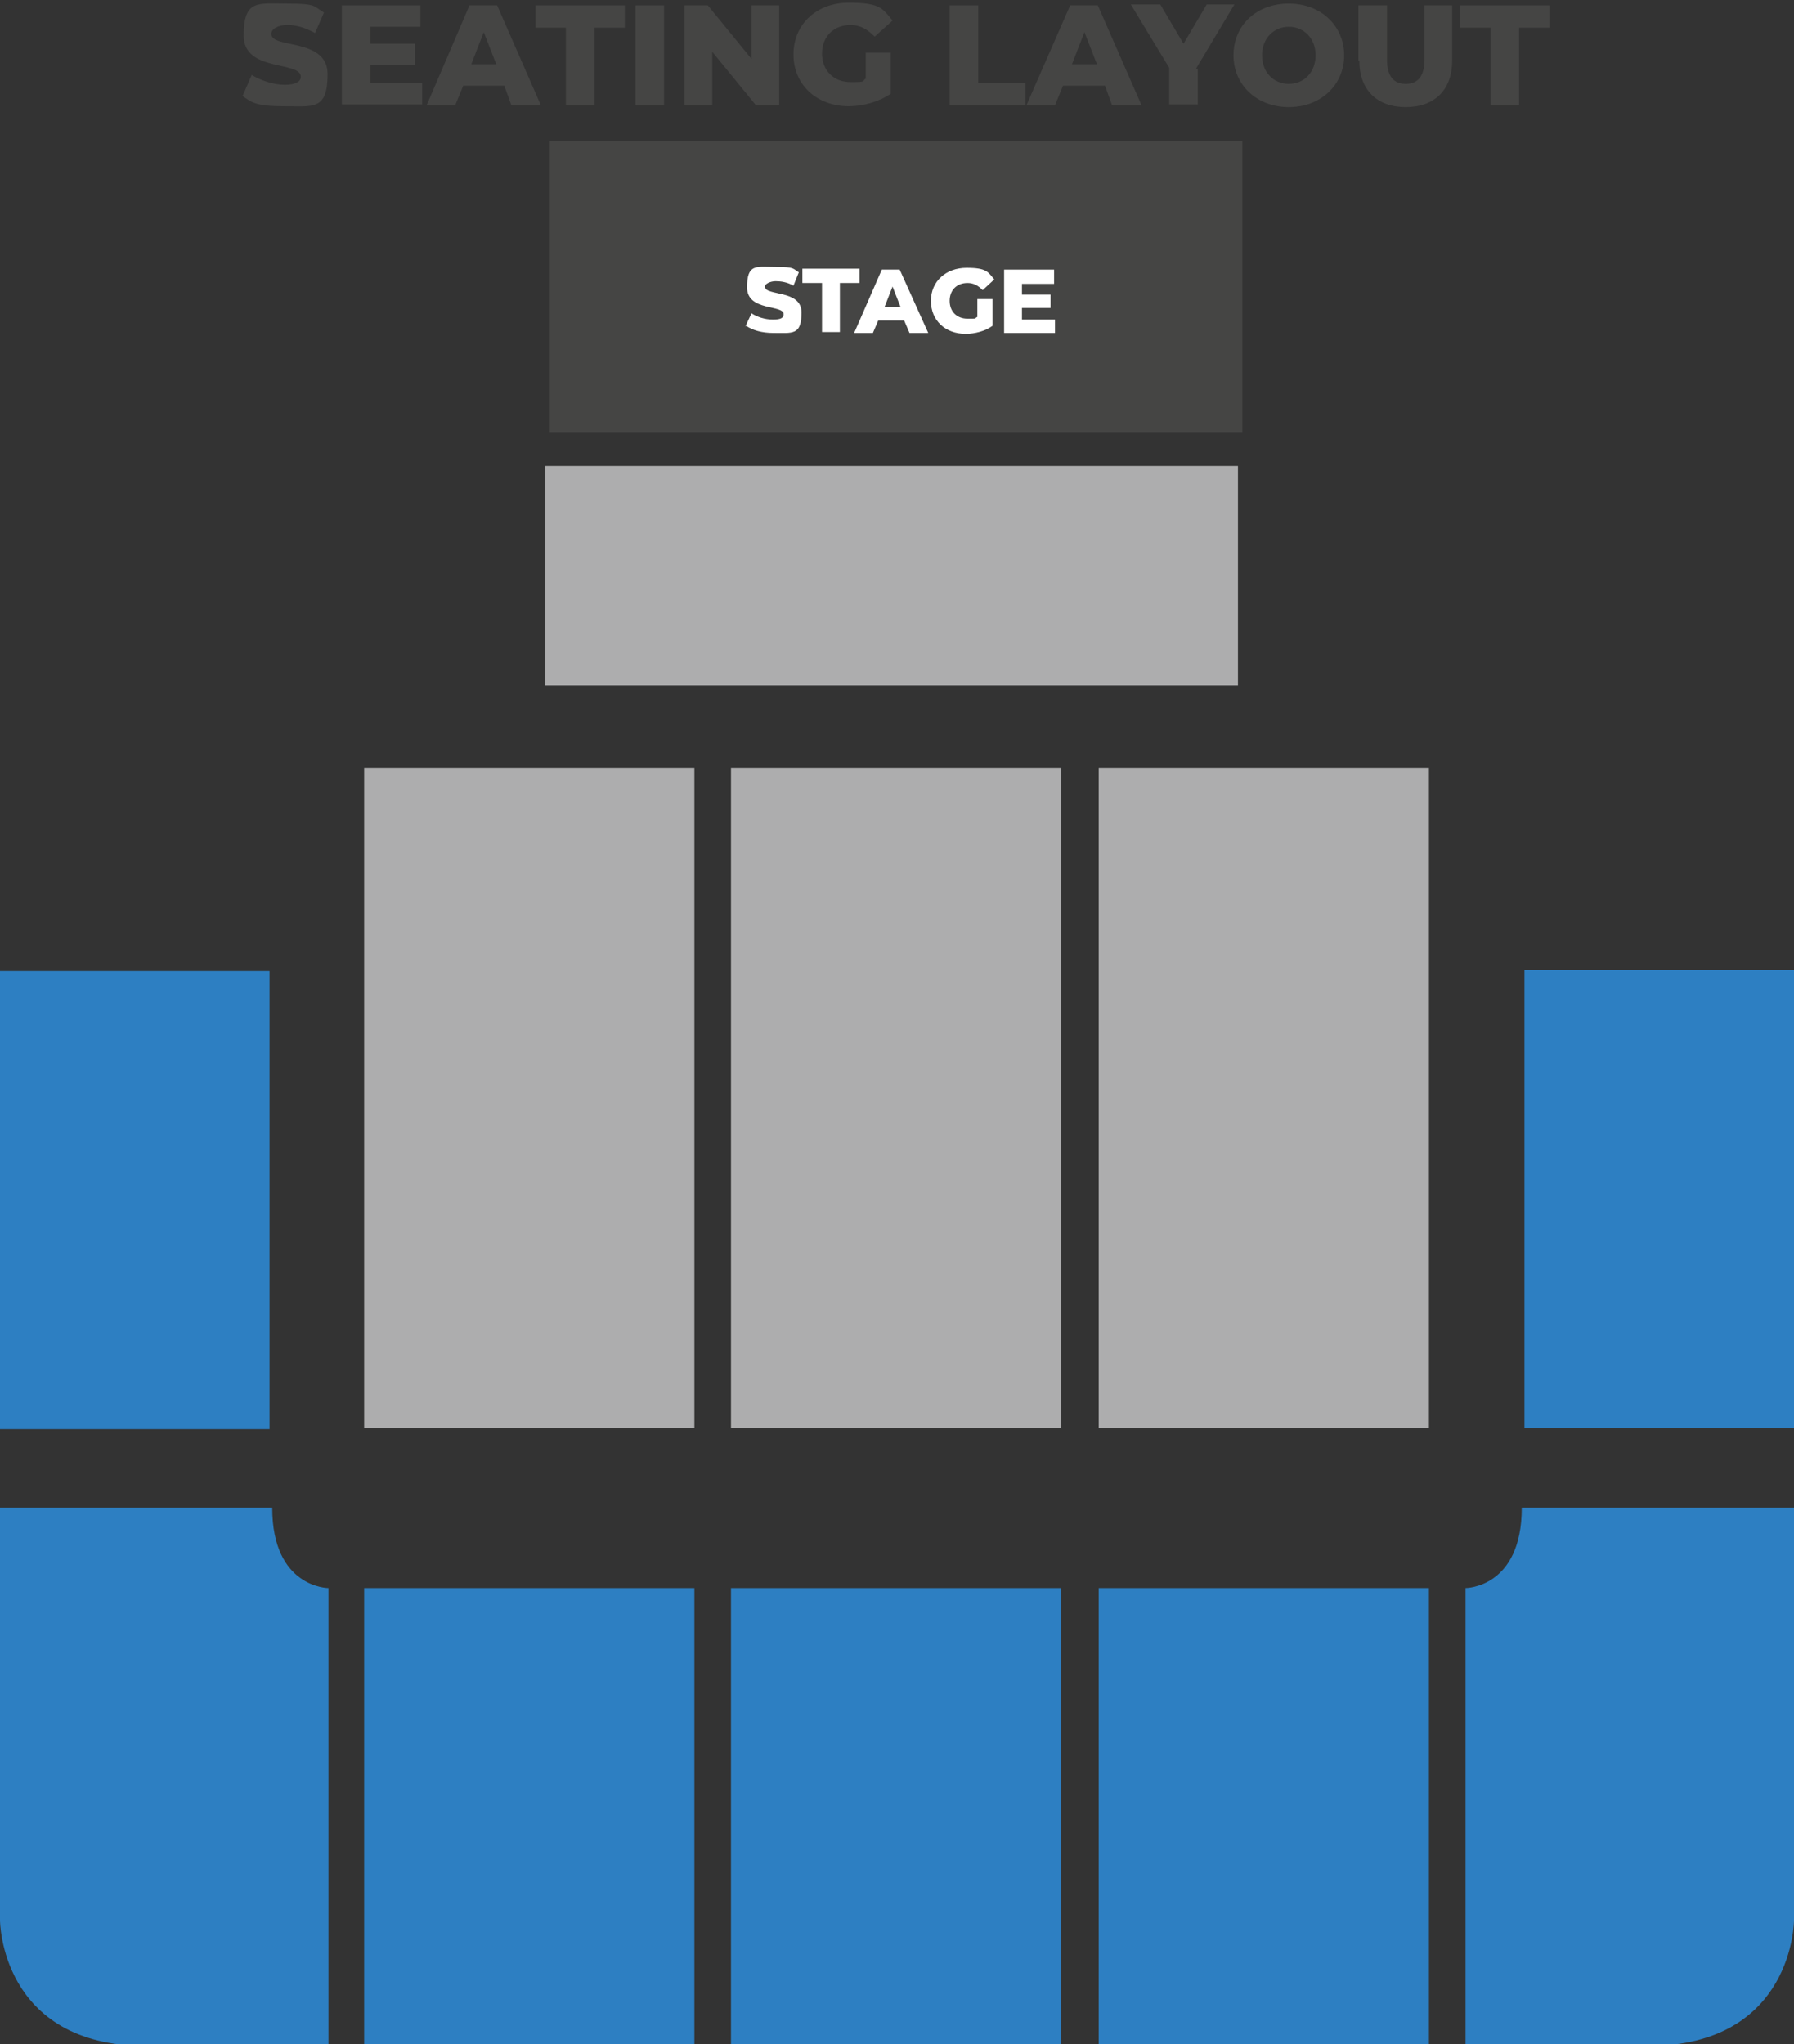 <?xml version="1.0" encoding="UTF-8"?>
<svg xmlns="http://www.w3.org/2000/svg" version="1.1" viewBox="0 0 201 229">
  <rect x="0" y="0" width="201" height="229" fill="#333333" stroke="none"/>
  <defs>
    <style>
      .cls-1 {
        fill: #2d7fc2;
      }

      .cls-2 {
        fill: #454544;
      }

      .cls-3 {
        fill: #fff;
      }

      .cls-4 {
        fill: #adadae;
      }
    </style>
  </defs>
  <!-- Generator: Adobe Illustrator 28.7.1, SVG Export Plug-In . SVG Version: 1.2.0 Build 142)  -->
  <g>
    <g id="Layer_1">
      <rect class="cls-2" x="61.6" y="15.8" width="77.6" height="32.6"/>
      <rect class="cls-4" x="61.1" y="52.2" width="77.6" height="24.6"/>
      <rect class="cls-4" x="81.9" y="86" width="37" height="74"/>
      <rect class="cls-4" x="123.1" y="86" width="37" height="74"/>
      <rect class="cls-4" x="40.8" y="86" width="37" height="74"/>
      <rect class="cls-1" x="81.9" y="177.9" width="37" height="51.3"/>
      <rect class="cls-1" x="123.1" y="177.9" width="37" height="51.3"/>
      <rect class="cls-1" x="170.8" y="108.7" width="30.2" height="51.3"/>
      <rect class="cls-1" x="40.8" y="177.9" width="37" height="51.3"/>
      <g>
        <path class="cls-3" d="M83.5,36.6l.7-1.5c.6.4,1.5.7,2.4.7s1.2-.2,1.2-.6c0-1.1-4.1-.3-4.1-3s1-2.3,3.2-2.3,1.9.2,2.6.6l-.6,1.5c-.7-.4-1.4-.5-2-.5s-1.2.3-1.2.6c0,1.1,4.1.3,4.1,2.9s-1,2.3-3.2,2.3c-1.2,0-2.3-.3-3-.8Z"/>
        <path class="cls-3" d="M92.1,31.7h-2.2v-1.6h6.4v1.6h-2.2v5.5h-2v-5.5h0Z"/>
        <path class="cls-3" d="M101.4,35.9h-3l-.6,1.4h-2.1l3.1-7.1h2l3.2,7.1h-2.1l-.6-1.4ZM100.9,34.4l-.9-2.3-.9,2.3h1.8Z"/>
        <path class="cls-3" d="M109.4,33.5h1.8v3c-.8.6-2,.9-3,.9-2.3,0-3.9-1.5-3.9-3.7s1.7-3.7,4-3.7,2.4.5,3.1,1.3l-1.3,1.2c-.5-.5-1-.8-1.7-.8-1.2,0-2,.8-2,2s.8,2,2,2,.7,0,1.1-.2v-2h0Z"/>
        <path class="cls-3" d="M118.2,35.7v1.6h-5.7v-7.1h5.6v1.6h-3.6v1.2h3.2v1.5h-3.2v1.3h3.7Z"/>
      </g>
      <g>
        <path class="cls-2" d="M27.2,10.7l1-2.3c1,.6,2.4,1.1,3.7,1.1s1.8-.4,1.8-.9c0-1.8-6.4-.5-6.4-4.6s1.6-3.6,4.9-3.6,2.9.3,4.1,1l-1,2.3c-1.1-.6-2.1-.9-3.1-.9s-1.8.4-1.8,1c0,1.7,6.3.4,6.3,4.5s-1.6,3.6-4.9,3.6-3.7-.5-4.7-1.2h0Z"/>
        <path class="cls-2" d="M47.3,9.3v2.4h-9V.6h8.8v2.4h-5.6v1.9h5v2.4h-5v2h5.9Z"/>
        <path class="cls-2" d="M56.6,9.6h-4.7l-.9,2.2h-3.2L52.6.6h3.1l4.9,11.2h-3.3l-.8-2.2ZM55.6,7.2l-1.4-3.6-1.4,3.6h2.9,0Z"/>
        <path class="cls-2" d="M63.4,3.1h-3.4V.6h10v2.5h-3.4v8.7h-3.2V3.1h0Z"/>
        <path class="cls-2" d="M71.2.6h3.2v11.2h-3.2V.6Z"/>
        <path class="cls-2" d="M87.3.6v11.2h-2.6l-4.9-6v6h-3.1V.6h2.6l4.9,6V.6h3.1Z"/>
        <path class="cls-2" d="M97,5.9h2.8v4.6c-1.3.9-3.1,1.4-4.7,1.4-3.6,0-6.2-2.4-6.2-5.8s2.6-5.8,6.2-5.8,3.8.7,4.9,2l-2,1.8c-.8-.8-1.6-1.3-2.7-1.3-1.9,0-3.2,1.3-3.2,3.2s1.3,3.2,3.2,3.2,1.2-.1,1.7-.4v-3h0Z"/>
        <path class="cls-2" d="M106.4.6h3.2v8.7h5.3v2.5h-8.5V.6h0Z"/>
        <path class="cls-2" d="M123.8,9.6h-4.7l-.9,2.2h-3.2l4.9-11.2h3.1l4.9,11.2h-3.3l-.8-2.2ZM122.9,7.2l-1.4-3.6-1.4,3.6h2.9,0Z"/>
        <path class="cls-2" d="M134.2,7.7v4h-3.2v-4.1l-4.3-7.1h3.3l2.6,4.4,2.6-4.4h3.1l-4.3,7.2Z"/>
        <path class="cls-2" d="M138.2,6.2c0-3.4,2.6-5.8,6.2-5.8s6.2,2.5,6.2,5.8-2.6,5.8-6.2,5.8-6.2-2.5-6.2-5.8h0ZM147.4,6.2c0-1.9-1.3-3.2-3-3.2s-3,1.3-3,3.2,1.3,3.2,3,3.2,3-1.3,3-3.2Z"/>
        <path class="cls-2" d="M152.2,6.8V.6h3.2v6.1c0,1.9.8,2.7,2.1,2.7s2.1-.8,2.1-2.7V.6h3.1v6.2c0,3.3-2,5.2-5.2,5.2s-5.2-1.9-5.2-5.2Z"/>
        <path class="cls-2" d="M167,3.1h-3.4V.6h10v2.5h-3.4v8.7h-3.2V3.1Z"/>
      </g>
      <path class="cls-1" d="M164.2,177.9s6.3,0,6.3-9h30.5v46.2s0,14.1-16.4,14.1h-20.4v-51.3Z"/>
      <rect class="cls-1" x="0" y="108.7" width="30.2" height="51.3" transform="translate(30.2 268.8) rotate(-180)"/>
      <path class="cls-1" d="M36.8,177.9s-6.3,0-6.3-9H0S0,215.1,0,215.1C0,215.1,0,229.2,16.4,229.2c12.4,0,20.4,0,20.4,0v-51.3Z"/>
    </g>
  </g>
</svg>